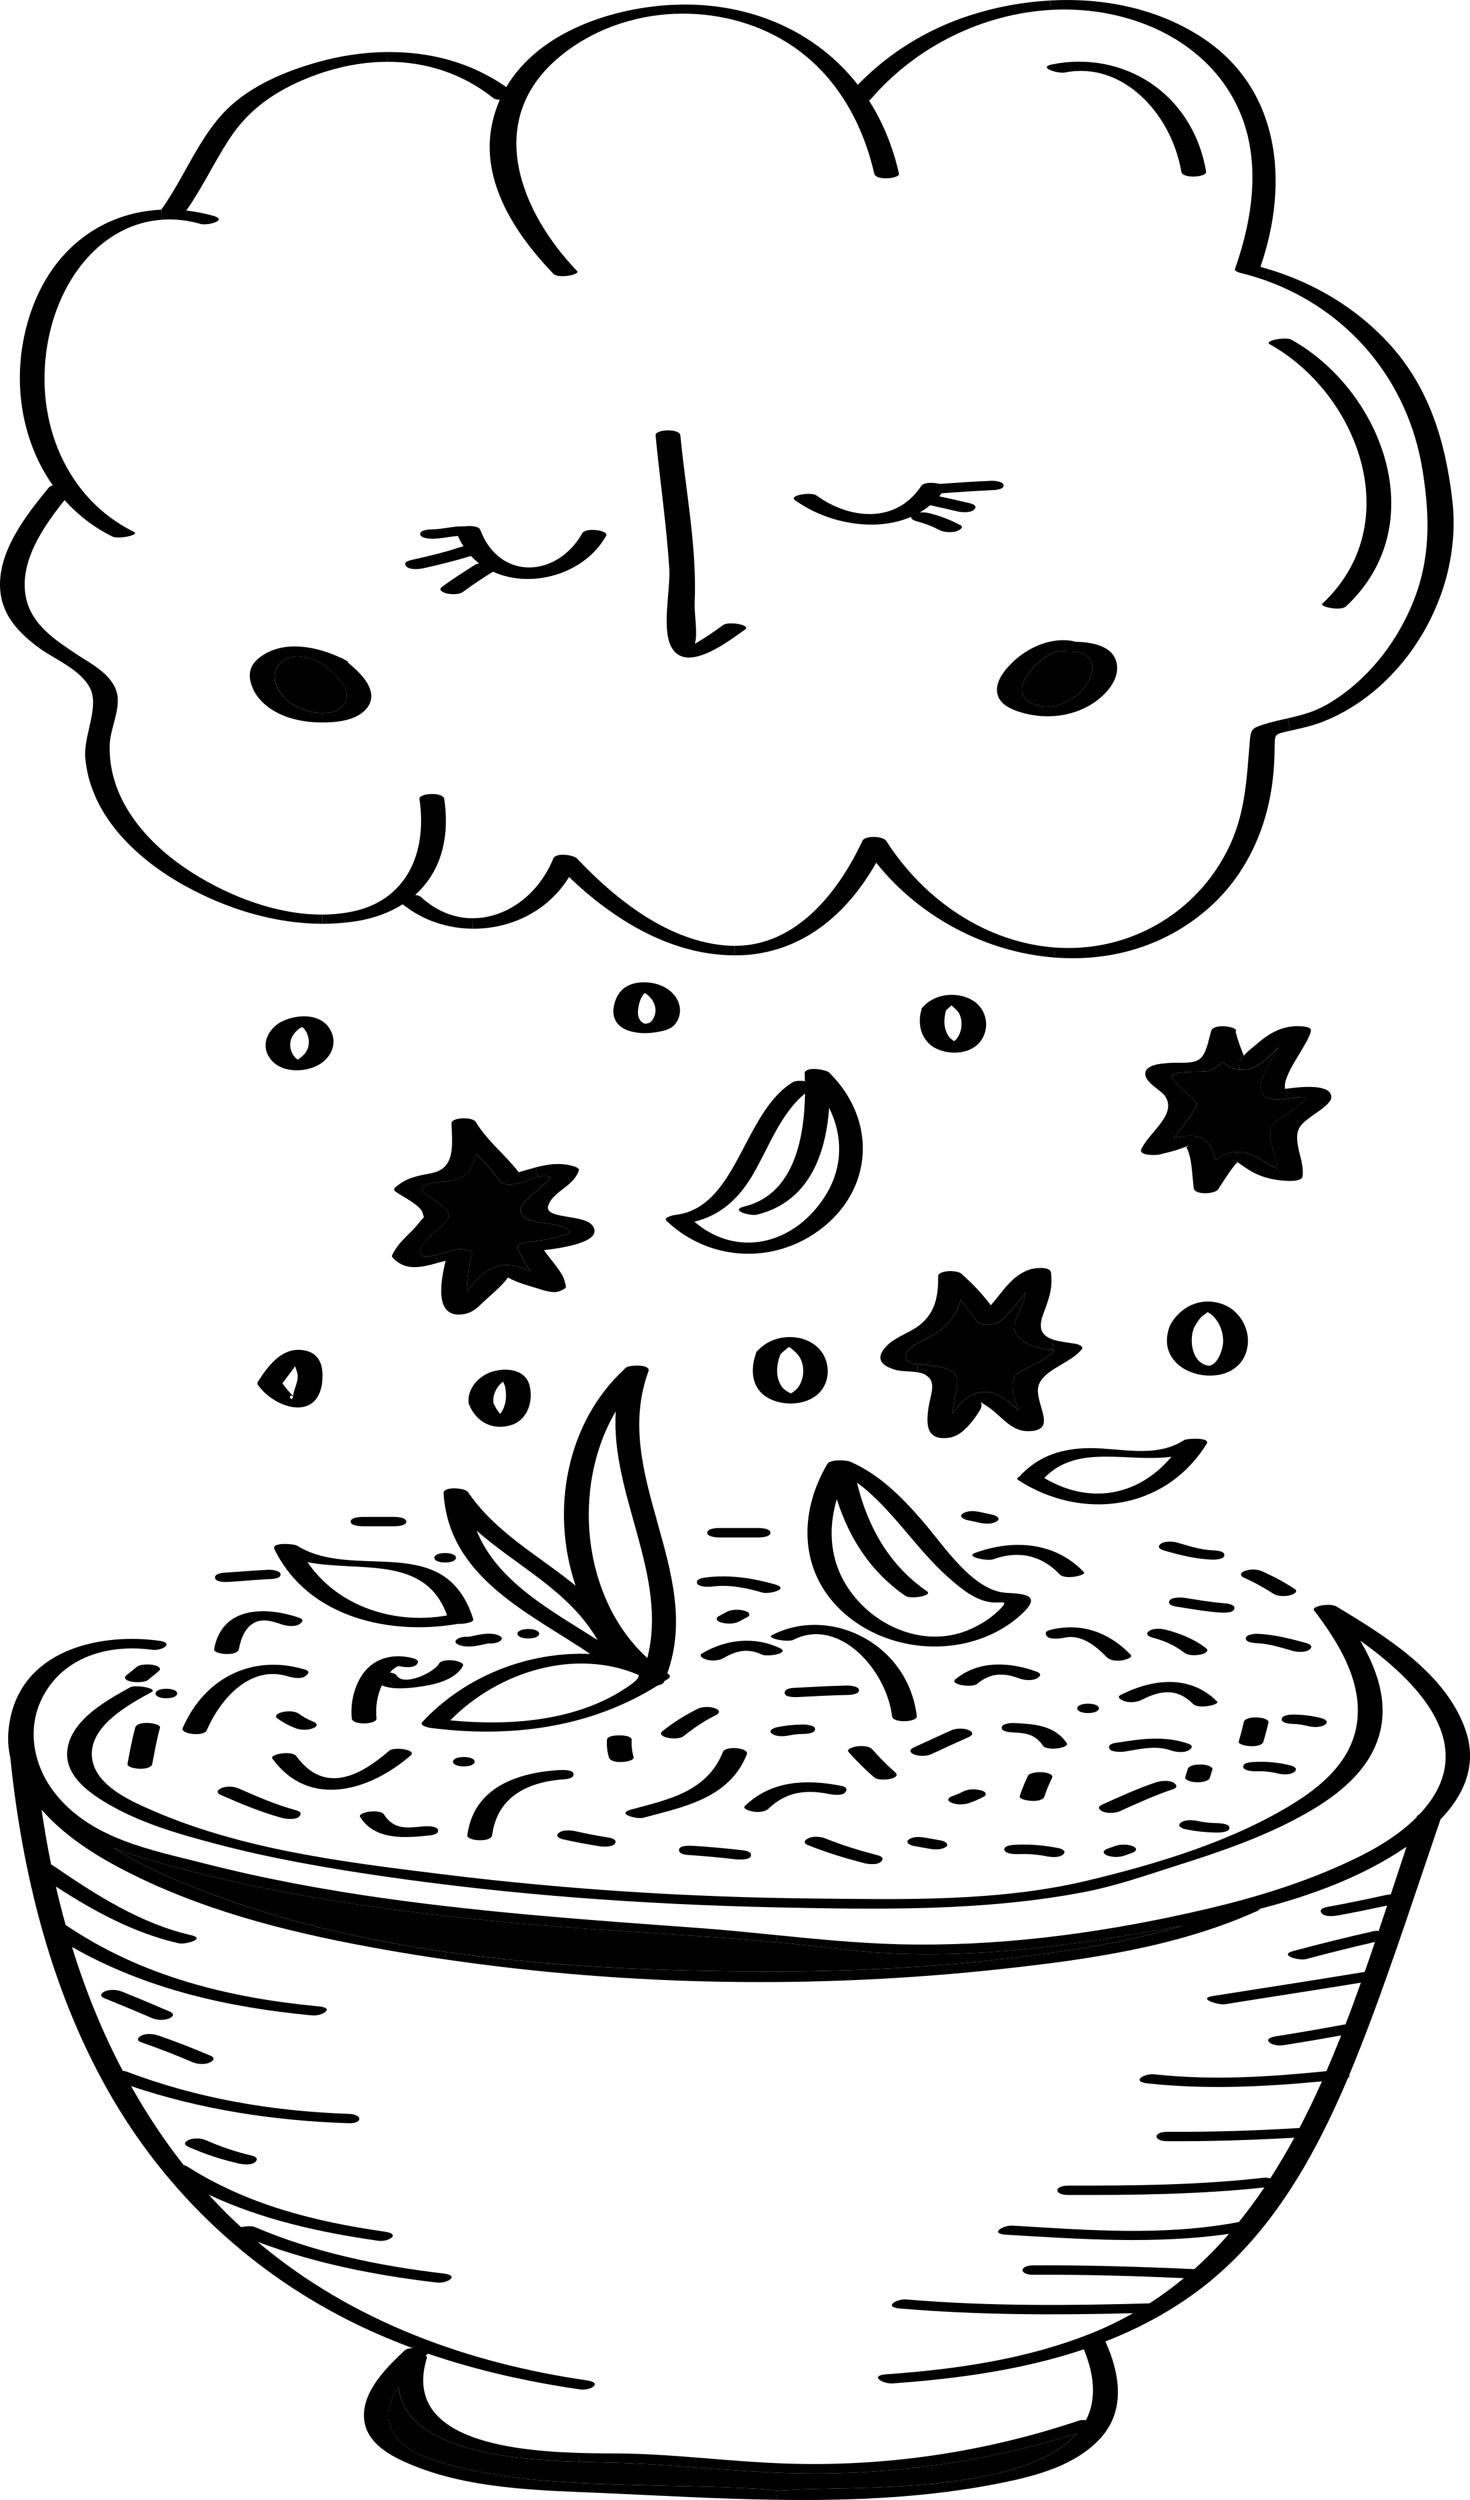 <svg width="60" height="102" viewBox="0 0 60 102" fill="none" xmlns="http://www.w3.org/2000/svg">
<path d="M59.847 70.675C60.296 72.072 59.709 73.295 58.798 74.226C57.831 77.045 56.913 79.884 55.862 82.668C55.609 83.333 55.347 83.999 55.071 84.657C55.093 84.698 55.084 84.74 55.022 84.776C53.678 87.95 51.975 90.965 49.362 93.1C48.066 94.156 46.63 94.94 45.119 95.531C45.712 96.845 45.952 98.343 44.917 99.479C43.894 100.601 42.274 101.018 40.894 101.298C37.898 101.906 34.809 102.036 31.722 101.992L31.729 101.633C31.771 101.616 32.127 101.599 32.198 101.594C34.571 101.428 41.741 101.821 43.952 99.289C40.21 100.449 36.34 101.001 32.442 100.907C29.953 100.849 27.482 100.543 24.992 100.475C24.655 100.466 24.181 100.461 23.632 100.444L23.641 100.08C24.448 100.104 25.15 100.097 25.608 100.106C27.757 100.155 29.88 100.437 32.026 100.511C36.107 100.656 40.152 100.063 44.052 98.756C44.108 98.736 44.21 98.734 44.326 98.743C44.708 98.001 44.732 97.055 44.239 95.852C41.716 96.701 39.023 97.058 36.436 97.243C36.025 97.272 35.476 96.922 36.167 96.872C39.023 96.669 41.907 96.262 44.606 95.174C45.183 94.94 45.73 94.672 46.25 94.378C43.074 94.46 39.901 94.455 36.731 94.187C36.038 94.129 36.591 93.782 37 93.818C40.301 94.096 43.61 94.072 46.917 93.977C47.41 93.662 47.877 93.317 48.322 92.948C46.275 92.858 44.228 92.798 42.181 92.81C41.581 92.815 41.592 92.429 42.181 92.427C44.37 92.415 46.559 92.482 48.748 92.581C49.251 92.132 49.722 91.65 50.164 91.141C47.144 91.575 44.11 91.356 41.07 91.177C40.374 91.136 40.932 90.782 41.339 90.806C44.41 90.989 47.492 91.24 50.542 90.663C50.548 90.661 50.557 90.661 50.564 90.661C50.931 90.207 51.277 89.737 51.606 89.248C48.946 89.535 46.275 89.561 43.603 89.556C43.003 89.556 43.012 89.173 43.603 89.173C46.261 89.178 48.915 89.153 51.562 88.854C51.657 88.842 51.757 88.854 51.849 88.876C52.193 88.341 52.52 87.788 52.829 87.219C51.104 87.316 49.377 87.371 47.65 87.361C47.053 87.359 47.059 86.975 47.65 86.978C49.448 86.987 51.242 86.932 53.038 86.823C53.362 86.204 53.669 85.567 53.958 84.918C51.586 85.145 49.217 85.26 46.841 85.002C46.15 84.928 46.699 84.588 47.11 84.631C49.457 84.889 51.795 84.74 54.14 84.503C54.347 84.023 54.547 83.536 54.742 83.046C53.947 83.189 53.153 83.324 52.355 83.449C51.94 83.514 51.406 83.186 52.086 83.08C52.998 82.935 53.907 82.779 54.816 82.61C54.84 82.605 54.878 82.6 54.918 82.595C55.136 82.031 55.344 81.464 55.547 80.892C53.7 81.196 51.851 81.474 50.002 81.773C49.73 81.816 48.855 81.541 49.493 81.44C51.54 81.112 53.591 80.806 55.638 80.463C55.656 80.461 55.678 80.458 55.7 80.458C55.844 80.051 55.984 79.641 56.122 79.231C55.178 79.45 54.238 79.682 53.302 79.933C53.024 80.007 52.162 79.769 52.791 79.6C53.886 79.308 54.984 79.035 56.089 78.787C56.136 78.777 56.202 78.775 56.273 78.782C56.389 78.435 56.505 78.092 56.618 77.747C55.962 77.887 55.309 78.022 54.651 78.143C54.484 78.174 54.095 78.225 53.958 78.073C53.82 77.923 53.991 77.839 54.14 77.81C54.942 77.663 55.742 77.501 56.538 77.323C56.593 77.311 56.678 77.299 56.767 77.291C56.982 76.638 57.196 75.989 57.409 75.347C55.645 76.556 53.549 77.33 51.42 77.882C51.408 77.914 51.373 77.945 51.3 77.976C48.055 79.431 44.432 79.947 40.965 80.326C33.431 81.153 25.688 81.044 18.161 79.942L18.198 79.636C22.272 80.222 26.415 80.398 30.411 80.434C34.253 80.468 38.107 80.302 41.923 79.809C44.026 79.539 46.175 79.202 48.235 78.575C47.619 78.688 47.013 78.794 46.428 78.893C42.468 79.566 38.345 80.019 34.344 79.527C33.465 79.419 32.584 79.327 31.702 79.245L31.727 78.956C33.367 79.12 35.009 79.281 36.649 79.325C40.632 79.433 44.681 78.91 48.577 78.041C50.557 77.603 52.533 77.05 54.416 76.24C55.587 75.733 56.862 75.106 57.814 74.151V74.146C57.834 74.091 57.88 74.05 57.94 74.021C58.078 73.874 58.209 73.717 58.331 73.553C60.227 70.991 57.756 68.536 55.52 66.939C56.198 68.087 56.669 69.407 56.307 70.745C55.893 72.267 54.571 73.263 53.344 73.965C51.637 74.942 49.768 75.564 47.924 76.15C46.735 76.529 45.541 76.944 44.321 77.183C40.178 77.988 35.84 77.909 31.651 77.82C26.284 77.701 20.903 77.32 15.583 76.544C13.296 76.211 11.011 75.813 8.771 75.219C7.228 74.812 5.626 74.351 4.235 73.497C3.539 73.073 2.612 72.371 2.752 71.37C2.924 70.135 4.424 69.337 5.315 68.842C5.375 68.808 5.484 68.796 5.604 68.801C5.944 68.806 6.386 68.927 6.188 69.035C5.339 69.505 3.613 70.4 3.755 71.71C3.879 72.849 5.335 73.48 6.162 73.842C9.867 75.47 14.071 75.977 18.012 76.464C23.021 77.086 28.068 77.405 33.109 77.458C36.818 77.496 40.745 77.6 44.39 76.727C47.23 76.047 50.382 75.106 52.909 73.509C54.02 72.805 55.16 71.802 55.38 70.342C55.645 68.594 54.598 66.975 53.633 65.697C53.511 65.538 54.282 65.386 54.549 65.545C54.549 65.547 54.556 65.547 54.558 65.55C56.46 66.7 59.078 68.273 59.847 70.675Z" fill="black"/>
<path d="M59.274 20.366C59.741 24.269 57.287 28.21 53.904 29.479C53.493 29.633 53.084 29.717 52.66 29.814L52.564 29.307C53.104 29.182 53.633 29.052 54.178 28.736C55.705 27.848 56.931 26.36 57.643 24.65C58.392 22.848 58.369 21.136 58.072 19.237C57.476 15.448 54.969 12.638 51.695 11.456L51.806 10.993C53.624 11.546 55.32 12.534 56.667 13.989C58.3 15.754 58.985 17.937 59.274 20.366Z" fill="black"/>
<path d="M52.704 13.856C56.398 15.915 58.529 21.383 54.942 24.738C54.718 24.951 53.851 24.746 53.968 24.635C57.451 21.379 55.442 16.063 51.831 14.049C51.559 13.897 52.486 13.733 52.704 13.856Z" fill="black"/>
<path d="M54.342 44.753C54.353 45.028 53.715 45.404 53.562 45.52C53.121 45.855 52.873 46.007 52.961 46.651C53.028 47.134 53.215 47.486 53.168 47.99C53.15 48.173 52.775 48.183 52.661 48.183C52.099 48.171 51.59 48.079 51.086 47.799C50.955 47.727 50.528 47.442 50.528 47.418C50.528 47.418 50.528 47.417 50.528 47.416L50.508 46.998C50.521 46.996 50.535 46.996 50.548 46.996C51.166 47.001 51.61 47.462 52.144 47.684C52.081 47.158 51.79 46.644 51.864 46.15C51.923 45.747 52.277 45.633 52.593 45.397C52.675 45.334 53.346 44.898 53.312 44.772C53.297 44.707 52.181 44.881 52.108 44.876C50.848 44.794 51.684 43.607 52.19 42.729C51.788 43.101 51.412 43.559 50.872 43.634C50.766 43.648 50.668 43.653 50.577 43.646L50.594 43.279C50.594 43.279 50.623 43.253 50.683 43.178L50.763 43.079C50.93 42.879 51.175 42.7 51.368 42.536C51.824 42.148 52.281 41.9 52.866 41.868C52.932 41.868 53.537 41.842 53.506 42.054C53.435 42.568 52.312 43.861 52.455 44.427C53.153 44.326 54.319 44.222 54.339 44.753H54.342Z" fill="black"/>
<path d="M53.911 70.093C54.022 70.122 54.271 70.219 54.091 70.356C53.919 70.491 53.595 70.477 53.399 70.426C53.204 70.376 52.977 70.342 52.817 70.339C52.737 70.337 52.304 70.325 52.313 70.146C52.322 69.963 52.706 69.951 52.817 69.953C53.186 69.961 53.55 70.002 53.911 70.093Z" fill="black"/>
<path d="M53.283 67.026C53.412 67.062 53.626 67.139 53.466 67.288C53.312 67.433 52.955 67.407 52.772 67.358C52.31 67.231 51.834 67.069 51.354 67.045C51.266 67.04 50.848 67.035 50.848 66.852C50.848 66.669 51.25 66.654 51.354 66.659C52.017 66.693 52.641 66.852 53.283 67.026Z" fill="black"/>
<path d="M53.316 44.773C53.349 44.899 52.678 45.335 52.596 45.398C52.28 45.635 51.927 45.748 51.867 46.151C51.793 46.645 52.085 47.159 52.147 47.685C51.613 47.463 51.169 47.002 50.551 46.997C50.538 46.997 50.524 46.997 50.511 47C50.151 47.005 49.86 47.135 49.609 47.34C49.533 46.944 49.389 46.592 49.066 46.44C48.731 46.281 48.311 46.329 47.898 46.435C48.224 45.992 48.618 45.606 48.835 45.075C48.86 45.041 48.86 45.007 48.835 44.971C48.753 44.87 47.786 44.05 47.813 43.92C47.864 43.669 49.049 43.753 49.235 43.71C49.54 43.637 49.751 43.495 49.911 43.307C50.073 43.502 50.287 43.63 50.58 43.647C50.671 43.654 50.769 43.649 50.876 43.635C51.416 43.56 51.791 43.102 52.194 42.73C51.687 43.608 50.851 44.795 52.111 44.877C52.185 44.882 53.3 44.708 53.316 44.773Z" fill="black"/>
<path d="M52.837 64.824C53.03 64.95 52.759 65.063 52.654 65.087C52.443 65.135 52.154 65.143 51.963 65.017C51.585 64.771 51.196 64.557 50.787 64.376C50.607 64.296 50.607 64.18 50.787 64.103C50.992 64.016 51.296 64.014 51.501 64.103C51.963 64.308 52.41 64.544 52.837 64.824Z" fill="black"/>
<path d="M52.654 72.026C52.776 72.055 53.005 72.144 52.836 72.289C52.671 72.429 52.336 72.405 52.145 72.356C51.844 72.284 51.556 72.255 51.249 72.27C51.16 72.274 50.742 72.255 50.742 72.079C50.742 71.891 51.142 71.891 51.249 71.886C51.72 71.864 52.193 71.91 52.654 72.026Z" fill="black"/>
<path d="M52.563 29.308L52.659 29.814C52.621 29.824 52.581 29.831 52.543 29.841C52.021 29.961 52.03 29.949 52.026 30.54C52.019 31.404 51.925 32.267 51.708 33.099C51.325 34.559 50.585 35.873 49.528 36.872C47.705 38.589 45.358 39.252 43.031 39.066L43.058 38.659C43.407 38.683 43.76 38.685 44.116 38.661C46.6 38.495 48.936 37.043 50.127 34.636C50.83 33.215 50.881 31.821 51.01 30.265C51.052 29.761 51.092 29.715 51.563 29.563C51.906 29.452 52.237 29.38 52.563 29.308Z" fill="black"/>
<path d="M51.447 10.889C51.567 10.921 51.687 10.957 51.807 10.993L51.696 11.456C51.356 11.335 51.009 11.229 50.656 11.143C50.62 11.133 50.373 11.073 50.407 10.976C51.127 8.936 51.48 6.598 50.596 4.546C49.858 2.833 48.413 1.649 46.804 1.015C45.553 0.523 44.22 0.33 42.893 0.404L42.875 0.019C45.037 -0.1 47.247 0.342 49.069 1.536C52.214 3.598 52.656 7.377 51.447 10.889Z" fill="black"/>
<path d="M50.764 70.268C50.833 69.952 51.822 70.06 51.775 70.268C51.717 70.533 51.648 70.796 51.568 71.056C51.468 71.375 50.501 71.233 50.557 71.056C50.637 70.796 50.706 70.533 50.764 70.268Z" fill="black"/>
<path d="M49.975 53.239C50.573 53.485 51.011 54.175 50.926 54.882C50.675 56.968 46.873 56.254 47.764 54.054C48.231 53.229 49.124 52.889 49.975 53.239ZM49.924 54.744C49.933 54.31 49.74 53.859 49.411 53.606C49.411 53.606 49.344 53.565 49.286 53.533C49.213 53.613 49.082 53.673 49.008 53.758C48.904 53.878 48.82 54.016 48.74 54.158C48.526 54.681 48.646 55.564 49.269 55.711C49.649 55.801 49.915 55.101 49.924 54.744Z" fill="black"/>
<path d="M50.767 43.08L50.687 43.178C50.64 43.217 50.598 43.273 50.598 43.28L50.58 43.646C50.287 43.629 50.073 43.502 49.911 43.306C49.751 43.494 49.54 43.637 49.235 43.709C49.049 43.752 47.864 43.668 47.813 43.919C47.786 44.049 48.753 44.869 48.835 44.971C48.86 45.007 48.86 45.04 48.835 45.074C48.617 45.605 48.224 45.991 47.898 46.435C48.311 46.328 48.731 46.28 49.066 46.439C49.389 46.591 49.533 46.944 49.609 47.339C49.86 47.134 50.151 47.004 50.511 46.999L50.531 47.416C50.531 47.416 50.531 47.416 50.531 47.419C50.402 47.443 49.869 48.297 49.718 48.528C49.593 48.721 48.764 48.769 48.724 48.477C48.653 47.973 48.666 47.24 48.415 46.789C48.44 46.833 48.691 46.666 48.266 46.837C47.971 46.956 47.633 47.023 47.328 47.105C47.222 47.136 46.459 47.165 46.584 46.89C46.911 46.179 48.06 45.477 47.553 44.72C47.389 44.474 46.664 44.136 46.751 43.75C46.828 43.4 47.535 43.386 47.758 43.367C48.117 43.34 48.735 43.432 49.002 43.178C49.258 42.94 49.333 42.399 49.438 42.059C49.535 41.741 50.502 41.883 50.449 42.059C50.444 42.076 50.438 42.093 50.433 42.112C50.438 42.122 50.447 42.134 50.449 42.146C50.529 42.477 50.649 42.773 50.769 43.08H50.767Z" fill="black"/>
<path d="M50.024 65.417C50.117 65.425 50.451 65.475 50.377 65.654C50.302 65.832 49.893 65.798 49.755 65.789C49.193 65.748 48.637 65.647 48.079 65.56C47.986 65.545 47.65 65.509 47.726 65.323C47.797 65.154 48.215 65.169 48.348 65.191C48.906 65.277 49.462 65.379 50.024 65.417Z" fill="black"/>
<path d="M50.184 74.577C50.184 74.758 49.782 74.77 49.677 74.77C49.24 74.765 48.806 74.719 48.375 74.63C48.26 74.604 48.019 74.502 48.195 74.367C48.371 74.228 48.684 74.256 48.886 74.297C49.148 74.353 49.411 74.382 49.677 74.384C49.764 74.387 50.184 74.396 50.184 74.577Z" fill="black"/>
<path d="M49.47 63.251C49.557 63.256 49.975 63.26 49.975 63.444C49.975 63.627 49.575 63.639 49.47 63.634C48.806 63.605 48.179 63.456 47.539 63.268C47.412 63.231 47.197 63.157 47.359 63.005C47.508 62.865 47.872 62.884 48.05 62.937C48.515 63.072 48.988 63.229 49.47 63.251Z" fill="black"/>
<path d="M49.679 69.425C49.803 69.551 48.917 69.744 48.703 69.527C48.05 68.866 47.377 68.96 46.612 69.348C46.41 69.452 46.139 69.478 45.921 69.416C45.843 69.394 45.528 69.261 45.741 69.153C47.023 68.504 48.566 68.301 49.679 69.425Z" fill="black"/>
<path d="M49.342 72.048C49.364 72.058 49.508 72.12 49.488 72.185C49.455 72.296 49.419 72.41 49.384 72.523C49.359 72.603 49.304 72.629 49.237 72.658C49.126 72.706 48.997 72.714 48.879 72.716C48.766 72.716 48.63 72.702 48.522 72.658C48.499 72.648 48.355 72.586 48.373 72.523C48.408 72.41 48.444 72.296 48.477 72.185C48.502 72.106 48.559 72.077 48.626 72.048C48.737 72 48.866 71.995 48.984 71.992C49.097 71.99 49.233 72.004 49.342 72.048Z" fill="black"/>
<path d="M48.327 58.76C48.447 58.682 49.421 58.634 49.252 58.907C47.525 61.678 44.114 62.037 41.573 60.395C41.491 60.342 41.518 60.291 41.6 60.25C41.602 60.248 41.6 60.248 41.602 60.248C42.331 59.449 43.207 59.145 44.222 59.09C45.58 59.018 47.092 59.553 48.327 58.76ZM47.816 59.435C46.016 59.676 43.971 58.895 42.622 60.303C44.471 61.401 46.458 61.051 47.816 59.435Z" fill="black"/>
<path d="M49.214 67.235C49.394 67.373 49.147 67.472 49.032 67.498C48.832 67.546 48.516 67.563 48.34 67.431C47.943 67.129 47.536 66.946 47.067 66.823C46.947 66.791 46.714 66.702 46.885 66.56C47.049 66.42 47.387 66.442 47.576 66.49C48.167 66.647 48.712 66.856 49.214 67.235Z" fill="black"/>
<path d="M49.229 7.004C49.266 7.231 48.269 7.31 48.217 7.004C47.813 4.633 45.817 2.486 43.464 2.959C43.19 3.014 42.319 2.754 42.953 2.626C45.819 2.052 48.678 3.769 49.229 7.004Z" fill="black"/>
<path d="M48.507 71.145C48.714 71.218 48.661 71.336 48.507 71.418C48.309 71.524 47.998 71.488 47.794 71.418C47.169 71.198 46.525 71.365 45.894 71.466C45.791 71.483 45.325 71.498 45.274 71.334C45.214 71.143 45.509 71.114 45.625 71.097C46.605 70.94 47.547 70.81 48.507 71.145Z" fill="black"/>
<path d="M47.884 72.725C48.033 72.805 48.084 72.93 47.884 72.998C47.137 73.244 46.421 73.576 45.701 73.9C45.515 73.982 45.168 73.996 44.986 73.9C44.823 73.811 44.801 73.709 44.986 73.627C45.706 73.306 46.421 72.971 47.168 72.725C47.37 72.658 47.686 72.619 47.884 72.725Z" fill="black"/>
<path d="M46.428 78.892C47.012 78.793 47.619 78.687 48.234 78.574C46.174 79.201 44.025 79.539 41.923 79.809C38.107 80.301 34.253 80.467 30.41 80.434C26.415 80.397 22.272 80.221 18.198 79.635C14.604 79.119 11.066 78.28 7.733 76.929C6.75 76.531 5.648 76.039 4.637 75.397C5.203 75.612 5.752 75.786 6.23 75.923C10.8 77.243 15.502 77.923 20.205 78.383C24.025 78.757 27.875 78.897 31.702 79.245C32.584 79.327 33.464 79.418 34.344 79.527C38.345 80.019 42.467 79.565 46.428 78.892Z" fill="black"/>
<path d="M46.222 75.32C46.267 75.337 46.369 75.383 46.369 75.455C46.369 75.528 46.267 75.574 46.222 75.591C46.118 75.629 46.014 75.665 45.909 75.704C45.689 75.784 45.416 75.784 45.194 75.704C45.149 75.687 45.047 75.639 45.047 75.569C45.047 75.499 45.149 75.448 45.194 75.431C45.298 75.395 45.403 75.356 45.507 75.32C45.727 75.241 46 75.238 46.222 75.32Z" fill="black"/>
<path d="M46.144 67.508C46.28 67.648 45.844 67.737 45.793 67.745C45.598 67.766 45.322 67.766 45.171 67.61C44.697 67.122 44.102 66.659 43.417 66.823C43.282 66.855 42.831 66.905 42.726 66.753C42.615 66.589 42.737 66.531 42.908 66.49C44.131 66.201 45.246 66.582 46.144 67.508Z" fill="black"/>
<path d="M45.593 27.165C45.657 27.879 44.966 28.502 44.45 28.794C43.581 29.283 42.523 29.343 41.592 29.04C41.246 28.926 40.808 28.736 40.71 28.311C40.621 27.928 40.868 27.534 41.094 27.269C41.686 26.572 42.601 26.085 43.484 26.121C43.541 26.123 43.746 26.128 43.877 26.184C44.604 26.198 45.517 26.36 45.593 27.165ZM44.548 27.496C44.746 26.763 44.099 26.536 43.553 26.57C43.49 26.57 43.31 26.584 43.159 26.56C42.623 26.738 41.983 27.32 41.777 27.819C41.414 28.69 42.548 28.941 43.121 28.786C43.697 28.63 44.373 28.147 44.548 27.496Z" fill="black"/>
<path d="M43.553 26.57C44.099 26.536 44.746 26.763 44.548 27.496C44.373 28.148 43.697 28.63 43.122 28.787C42.548 28.941 41.415 28.69 41.777 27.82C41.984 27.32 42.624 26.739 43.159 26.561C43.31 26.585 43.49 26.573 43.553 26.57Z" fill="black"/>
<path d="M44.41 69.51C45.008 69.51 44.999 69.893 44.41 69.893C43.822 69.893 43.822 69.51 44.41 69.51Z" fill="black"/>
<path d="M44.24 64.143C44.366 64.274 43.475 64.464 43.266 64.245C42.482 63.425 41.553 63.256 40.53 63.622C40.308 63.702 39.346 63.519 39.815 63.352C41.335 62.805 43.042 62.889 44.24 64.143Z" fill="black"/>
<path d="M43.923 54.831C43.978 54.841 44.252 54.925 44.156 55.048C43.656 55.683 42.334 55.929 42.362 56.763C42.389 57.487 43.1 58.375 41.98 58.392C41.211 58.404 40.849 57.706 40.238 57.342C39.804 57.082 40.191 57.2 40.011 57.511C39.867 57.76 39.651 58.049 39.453 58.249C39.22 58.486 38.973 58.645 38.649 58.671C37.82 58.739 37.793 58.141 37.9 57.419C37.982 56.877 38.242 56.397 37.793 56.105C37.697 56.042 37.573 56.008 37.438 55.987L37.466 55.659C37.597 55.671 37.729 55.678 37.826 55.693C38.2 55.753 38.884 55.77 39.062 56.206C39.122 56.351 38.955 57.116 38.862 57.685C39.2 57.251 39.518 56.819 40.14 56.79C40.736 56.763 41.136 57.169 41.571 57.545C41.551 57.47 41.529 57.398 41.502 57.325C41.413 56.98 41.22 56.561 41.398 56.211C41.511 55.989 41.733 55.917 41.929 55.816C42.38 55.581 42.703 55.471 43.04 55.109C43.007 55.104 42.974 55.099 42.94 55.092L43 54.66C43.269 54.745 43.605 54.778 43.923 54.831Z" fill="black"/>
<path d="M43.542 71.12C43.674 71.31 42.736 71.465 42.567 71.221C42.256 70.765 41.882 70.707 41.393 70.686C41.304 70.681 40.887 70.676 40.887 70.493C40.887 70.309 41.289 70.295 41.393 70.3C42.173 70.338 43.036 70.377 43.542 71.12Z" fill="black"/>
<path d="M43.208 75.403C43.332 75.427 43.555 75.526 43.39 75.665C43.219 75.808 42.895 75.772 42.697 75.733C42.299 75.656 41.901 75.632 41.497 75.649C41.41 75.651 40.992 75.634 40.992 75.456C40.992 75.277 41.392 75.268 41.497 75.263C42.072 75.241 42.641 75.292 43.208 75.403Z" fill="black"/>
<path d="M43.059 38.659L43.032 39.067C40.274 38.852 37.547 37.446 35.764 35.198C34.478 37.465 32.544 38.975 29.995 38.98L29.988 38.591C32.428 38.591 34.153 36.536 35.2 34.308C35.307 34.076 36.049 34.11 36.173 34.308C37.751 36.775 40.298 38.456 43.059 38.659Z" fill="black"/>
<path d="M42.94 55.092C42.974 55.099 43.007 55.103 43.04 55.108C42.703 55.47 42.38 55.581 41.929 55.815C41.733 55.916 41.511 55.989 41.398 56.211C41.22 56.56 41.413 56.98 41.502 57.325C41.529 57.397 41.551 57.47 41.571 57.544C41.136 57.168 40.736 56.763 40.14 56.789C39.518 56.818 39.2 57.25 38.862 57.684C38.955 57.115 39.122 56.35 39.062 56.206C38.884 55.769 38.2 55.752 37.826 55.692C37.729 55.678 37.597 55.67 37.466 55.658C37.191 55.629 36.915 55.562 36.957 55.28C37.008 54.94 37.982 54.554 38.233 54.38C38.773 54.006 39.071 53.577 39.209 53.027C39.431 53.297 39.64 53.584 39.847 53.888C40.002 54.119 40.571 54.064 40.771 53.934C41.216 53.642 41.513 53.157 41.86 52.742C41.822 52.942 41.762 53.138 41.682 53.35C41.593 53.591 41.367 53.914 41.404 54.192C41.491 54.809 42.322 54.997 42.94 55.092Z" fill="black"/>
<path d="M43 54.659L42.94 55.091C42.322 54.997 41.491 54.809 41.404 54.191C41.366 53.914 41.593 53.591 41.682 53.349C41.762 53.137 41.822 52.942 41.859 52.742C41.513 53.156 41.215 53.641 40.77 53.933C40.571 54.063 40.002 54.119 39.846 53.887C39.639 53.583 39.43 53.296 39.208 53.026C39.07 53.576 38.773 54.005 38.233 54.379C37.981 54.553 37.008 54.939 36.957 55.279C36.914 55.561 37.19 55.629 37.466 55.658L37.437 55.986C37.137 55.94 36.781 55.959 36.541 55.887C35.981 55.723 35.699 55.436 36.177 54.927C36.539 54.541 37.139 54.382 37.548 54.054C38.172 53.547 38.301 52.891 38.292 52.069C38.292 51.81 39.181 51.794 39.293 52.023C39.728 52.394 40.097 52.804 40.442 53.255C40.928 52.708 41.286 52.044 42.035 51.794C42.195 51.741 42.862 51.639 42.897 51.929C42.984 52.599 42.784 53.057 42.566 53.66C42.344 54.283 42.593 54.531 43 54.659Z" fill="black"/>
<path d="M42.586 72.311C42.677 72.318 43.026 72.371 42.937 72.547C42.82 72.786 42.715 73.034 42.631 73.29C42.526 73.611 41.564 73.459 41.62 73.29C41.715 72.998 41.828 72.716 41.964 72.443C41.999 72.371 42.126 72.344 42.195 72.33C42.324 72.301 42.455 72.299 42.586 72.311Z" fill="black"/>
<path d="M42.874 0.019L42.892 0.404C40.134 0.561 37.409 1.871 35.538 4.051C35.52 4.073 35.495 4.088 35.469 4.102C36.018 4.963 36.438 5.957 36.693 7.081C36.742 7.288 35.753 7.392 35.682 7.081C35.171 4.83 33.977 2.882 32.102 1.721C30.753 0.887 29.137 0.499 27.537 0.564L27.523 0.195C27.715 0.185 27.899 0.183 28.081 0.185C30.848 0.221 33.366 1.352 35.013 3.46C36.302 2.131 37.873 1.181 39.582 0.629C40.627 0.291 41.745 0.079 42.874 0.019Z" fill="black"/>
<path d="M42.317 68.207C42.522 68.284 42.473 68.398 42.317 68.48C42.119 68.586 41.804 68.555 41.604 68.48C40.955 68.239 40.435 68.243 39.874 68.707C39.672 68.871 38.732 68.733 39.001 68.511C39.955 67.727 41.237 67.807 42.317 68.207Z" fill="black"/>
<path d="M41.017 64.983C41.55 65.031 42.577 64.985 41.803 65.755C41.11 66.447 40.21 66.876 39.29 67.064C37.576 67.412 35.654 66.958 34.327 65.702C32.62 64.081 32.596 61.717 33.769 59.73C33.798 59.679 33.86 59.645 33.936 59.623C34.154 59.546 34.6 59.594 34.681 59.628C35.876 60.144 36.774 61.042 37.645 62.045C38.523 63.053 39.67 64.86 41.017 64.983ZM40.755 65.716C41.248 65.236 40.879 65.422 40.474 65.376C39.79 65.296 39.199 64.797 38.681 64.336C37.37 63.169 36.383 61.519 34.978 60.489C35.416 62.313 36.312 63.876 37.83 64.92C38.105 65.108 37.165 65.258 36.956 65.113C35.565 64.158 34.663 62.781 34.156 61.167C33.776 62.431 33.876 63.77 34.707 64.925C35.801 66.442 37.781 67.202 39.474 66.526C39.932 66.343 40.388 66.071 40.755 65.716Z" fill="black"/>
<path d="M40.961 19.809C40.961 19.994 40.56 19.994 40.456 19.999C39.78 20.031 39.107 20.076 38.434 20.127C38.402 20.168 38.367 20.209 38.334 20.25C38.749 20.34 39.165 20.431 39.578 20.53C39.709 20.561 39.918 20.646 39.758 20.793C39.603 20.938 39.251 20.906 39.067 20.863C38.7 20.774 38.334 20.694 37.965 20.612C37.829 20.725 37.687 20.824 37.538 20.911C37.68 20.897 37.829 20.913 37.94 20.94C38.376 21.051 38.789 21.21 39.191 21.42C39.4 21.529 39.096 21.661 39.011 21.683C38.785 21.734 38.527 21.721 38.318 21.613C38.036 21.466 37.736 21.35 37.429 21.273C37.34 21.249 37.167 21.184 37.191 21.085C35.696 21.738 33.713 21.328 32.449 20.405C32.173 20.207 33.115 20.062 33.322 20.212C34.662 21.189 36.567 21.391 37.6 19.828C37.7 19.674 38.093 19.676 38.351 19.744C39.051 19.693 39.754 19.647 40.456 19.616C40.543 19.611 40.961 19.63 40.961 19.809Z" fill="black"/>
<path d="M40.511 61.801C40.613 61.823 40.878 61.934 40.691 62.064C40.505 62.194 40.209 62.178 40 62.132C39.824 62.096 39.651 62.057 39.475 62.018C39.373 61.997 39.109 61.886 39.295 61.755C39.482 61.625 39.78 61.642 39.987 61.688C40.162 61.724 40.336 61.763 40.511 61.801Z" fill="black"/>
<path d="M40.221 73.147C40.256 73.205 40.223 73.268 40.169 73.297C39.976 73.401 39.776 73.492 39.569 73.56C39.345 73.637 39.078 73.642 38.856 73.56C38.809 73.543 38.707 73.497 38.707 73.425C38.707 73.352 38.809 73.304 38.856 73.29C39.018 73.234 39.169 73.169 39.296 73.102C39.505 72.991 39.763 72.986 39.987 73.034C40.049 73.046 40.178 73.082 40.221 73.147Z" fill="black"/>
<path d="M39.014 42.548C39.014 42.548 39.008 42.539 39.001 42.536C39.008 42.541 39.012 42.544 39.014 42.548ZM39.69 40.809C40.259 41.142 40.441 41.926 40.021 42.483C39.606 43.033 38.725 43.055 38.174 42.763C37.619 42.467 37.43 41.82 37.608 41.2C37.605 41.181 37.61 41.159 37.63 41.135C38.114 40.532 39.054 40.438 39.69 40.809ZM39.005 42.433C39.272 42.139 39.332 41.651 39.121 41.301C39.108 41.277 38.943 41.106 38.837 41.019C38.766 41.094 38.681 41.147 38.612 41.229C38.51 41.601 38.512 42.001 38.745 42.317C38.768 42.346 38.868 42.423 38.941 42.483C38.968 42.462 38.994 42.442 39.005 42.433ZM38.75 40.976C38.75 40.976 38.772 40.978 38.783 40.981C38.766 40.971 38.752 40.966 38.75 40.976Z" fill="black"/>
<path d="M39.551 70.593C39.725 70.673 39.727 70.786 39.551 70.866C39.036 71.097 38.52 71.334 38.007 71.573C37.813 71.662 37.482 71.659 37.291 71.573C37.115 71.491 37.118 71.38 37.291 71.3C37.804 71.061 38.32 70.825 38.838 70.593C39.031 70.507 39.358 70.504 39.551 70.593Z" fill="black"/>
<path d="M38.42 75.094C38.527 75.113 38.785 75.227 38.6 75.357C38.411 75.49 38.12 75.463 37.909 75.424C37.7 75.388 37.491 75.35 37.28 75.311C37.173 75.292 36.915 75.178 37.1 75.048C37.289 74.915 37.58 74.942 37.791 74.981C38 75.017 38.209 75.055 38.42 75.094Z" fill="black"/>
<path d="M43.95 99.289C41.738 101.821 34.569 101.428 32.195 101.594C32.124 101.599 31.768 101.616 31.726 101.633C31.635 101.619 31.544 101.602 31.453 101.59C31.028 101.541 30.602 101.524 30.175 101.505C28.952 101.45 27.728 101.438 26.503 101.401C23.803 101.322 20.985 101.293 18.351 100.564C17.529 100.338 16.233 99.969 15.924 98.97C15.751 98.413 15.944 97.863 16.265 97.366C16.496 99.99 20.976 100.364 23.63 100.444C24.179 100.461 24.652 100.466 24.99 100.475C27.479 100.543 29.95 100.849 32.439 100.907C36.338 101.001 40.207 100.449 43.95 99.289Z" fill="black"/>
<path d="M37.42 70.022C37.449 70.265 36.442 70.321 36.409 70.022C36.186 68.135 34.246 65.955 32.386 66.903C32.157 67.021 31.248 66.845 31.513 66.71C33.904 65.49 37.073 67.069 37.42 70.022Z" fill="black"/>
<path d="M36.538 72.31C36.704 72.455 36.486 72.544 36.358 72.573C36.166 72.616 35.829 72.648 35.666 72.503C35.304 72.187 34.96 71.849 34.637 71.485C34.508 71.34 34.935 71.256 34.991 71.249C35.18 71.23 35.471 71.225 35.613 71.384C35.904 71.712 36.211 72.023 36.538 72.31Z" fill="black"/>
<path d="M35.789 75.685C35.936 75.723 36.111 75.791 35.969 75.948C35.833 76.1 35.447 76.061 35.278 76.018C34.498 75.815 33.729 75.584 32.977 75.28C32.78 75.2 32.82 75.094 32.977 75.01C33.171 74.903 33.495 74.93 33.693 75.01C34.378 75.287 35.078 75.501 35.789 75.685Z" fill="black"/>
<path d="M35.06 68.963C35.06 69.148 34.658 69.153 34.553 69.156C33.92 69.17 33.287 69.204 32.653 69.235C32.555 69.243 32.078 69.274 32.033 69.103C31.984 68.917 32.26 68.873 32.384 68.866C33.109 68.828 33.831 68.789 34.553 68.77C34.642 68.767 35.06 68.784 35.06 68.963Z" fill="black"/>
<path d="M34.323 72.86C34.499 72.894 34.621 72.964 34.505 73.123C34.39 73.285 33.972 73.222 33.814 73.191C32.903 73.014 32.099 73.094 31.383 73.781C31.227 73.933 30.958 73.943 30.761 73.917C30.716 73.912 30.263 73.82 30.407 73.68C31.505 72.624 32.945 72.592 34.323 72.86Z" fill="black"/>
<path d="M33.838 43.757C35.813 45.692 35.658 48.567 33.431 50.2C31.52 51.599 28.926 51.452 27.199 49.804C27.057 49.667 27.515 49.572 27.553 49.57C30.108 49.288 30.32 45.376 32.373 44.146C32.462 44.093 32.662 44.088 32.853 44.109C32.851 44.008 32.849 43.907 32.844 43.808C32.831 43.487 33.713 43.634 33.838 43.757ZM33.589 48.938C34.433 47.708 34.416 46.362 33.842 45.197C33.698 47.209 32.955 49.054 30.895 49.558C30.617 49.626 29.753 49.38 30.384 49.225C32.351 48.745 32.831 46.555 32.858 44.616C31.84 45.453 31.384 46.818 30.702 47.969C30.106 48.972 29.353 49.599 28.341 49.845C30.037 51.302 32.295 50.824 33.589 48.938Z" fill="black"/>
<path d="M33.291 54.901C33.911 55.393 33.969 56.389 33.349 56.91C32.815 57.356 31.913 57.363 31.331 57.026C30.684 56.649 30.615 55.911 30.851 55.231C30.848 55.212 30.855 55.19 30.873 55.166C30.884 55.137 30.908 55.113 30.942 55.091C31.528 54.457 32.62 54.365 33.291 54.901ZM32.375 56.794C32.764 56.531 32.882 55.947 32.706 55.511C32.604 55.255 32.444 55.144 32.253 54.983C32.235 54.971 32.217 54.963 32.204 54.961C32.182 54.971 32.162 54.98 32.151 54.99C32.048 55.089 31.939 55.154 31.848 55.27C31.686 55.699 31.64 56.222 31.931 56.599C32.028 56.726 32.142 56.777 32.266 56.849C32.302 56.833 32.34 56.818 32.375 56.794Z" fill="black"/>
<path d="M32.765 70.359C32.845 70.359 33.278 70.374 33.269 70.552C33.26 70.738 32.876 70.743 32.765 70.745C32.589 70.745 32.398 70.767 32.205 70.806C32.002 70.849 31.698 70.866 31.514 70.738C31.329 70.61 31.589 70.497 31.696 70.475C32.049 70.4 32.405 70.364 32.765 70.359Z" fill="black"/>
<path d="M31.82 67.239C32.283 67.456 31.32 67.61 31.105 67.509C30.543 67.246 30.071 67.333 29.538 67.646C29.342 67.762 29.058 67.769 28.847 67.716C28.756 67.692 28.467 67.571 28.667 67.453C29.631 66.882 30.798 66.758 31.82 67.239Z" fill="black"/>
<path d="M31.729 101.633L31.722 101.993C29.38 101.959 27.039 101.826 24.744 101.722C22.037 101.602 18.974 101.585 16.443 100.41C15.769 100.097 14.958 99.6 14.865 98.724C14.742 97.579 15.818 96.558 16.518 95.897C16.585 95.835 16.707 95.808 16.845 95.806C16.085 95.524 15.336 95.208 14.598 94.853C10.371 92.812 6.775 89.523 4.364 85.22C2.068 81.129 0.905 76.433 0.419 71.701C0.303 71.196 0.297 70.639 0.439 70.019C1.083 67.212 4.232 66.638 6.471 66.939C7.159 67.033 6.615 67.366 6.202 67.311L6.088 67.296C4.455 67.106 2.635 67.559 1.754 69.214C1.214 70.232 1.279 71.385 1.75 72.371C1.763 72.397 1.777 72.424 1.79 72.453C1.899 72.668 2.028 72.875 2.175 73.073C3.641 75.034 6.199 75.48 8.337 76.028C10.775 76.652 13.249 77.108 15.731 77.456C19.985 78.054 24.27 78.353 28.546 78.664C29.604 78.741 30.664 78.85 31.726 78.956L31.702 79.245C27.875 78.898 24.026 78.758 20.205 78.384C15.502 77.923 10.8 77.243 6.23 75.924C5.753 75.786 5.204 75.613 4.637 75.398C5.648 76.04 6.751 76.532 7.733 76.93C11.066 78.28 14.605 79.12 18.198 79.636L18.161 79.942C17.352 79.826 16.545 79.696 15.74 79.554C12.262 78.941 8.722 78.107 5.497 76.522C4.168 75.871 2.735 75.024 1.697 73.835C1.808 74.585 1.934 75.331 2.086 76.071C2.103 76.078 2.121 76.085 2.135 76.095C3.915 77.313 5.715 78.473 7.8 78.956C8.431 79.1 7.564 79.351 7.288 79.286C5.47 78.867 3.852 77.989 2.281 76.971C2.401 77.496 2.535 78.02 2.679 78.538C5.808 80.659 9.369 81.515 13.007 81.86C13.7 81.925 13.147 82.267 12.738 82.229C9.333 81.908 5.964 81.163 2.939 79.436C3.479 81.192 4.168 82.89 5.01 84.491C5.061 84.494 5.106 84.501 5.135 84.51C8.066 85.627 11.124 86.139 14.222 86.245C14.816 86.264 14.814 86.65 14.222 86.628C11.209 86.527 8.226 86.083 5.35 85.114C5.986 86.247 6.702 87.328 7.497 88.336C7.546 88.346 7.586 88.358 7.613 88.374C10.1 89.964 12.871 90.647 15.705 91.052C16.392 91.151 15.849 91.481 15.436 91.423C13.056 91.083 10.709 90.567 8.52 89.544C8.906 89.966 9.306 90.374 9.724 90.762C9.762 90.799 9.802 90.83 9.84 90.866C10.04 90.825 10.284 90.815 10.382 90.856C12.864 91.915 15.458 92.446 18.103 92.76C18.794 92.841 18.245 93.177 17.834 93.129C15.34 92.834 12.882 92.359 10.515 91.467C14.373 94.728 19.13 96.421 23.95 97.118C24.637 97.219 24.095 97.55 23.681 97.489C21.576 97.183 19.487 96.722 17.465 96.028C17.434 96.054 17.405 96.083 17.374 96.115C17.414 96.139 17.434 96.168 17.425 96.197C16.412 99.484 20.712 99.991 23.641 100.08L23.632 100.444C20.979 100.364 16.498 99.991 16.267 97.366C15.947 97.863 15.754 98.413 15.927 98.97C16.236 99.969 17.532 100.338 18.354 100.565C20.988 101.293 23.806 101.322 26.506 101.402C27.73 101.438 28.955 101.45 30.177 101.505C30.604 101.525 31.031 101.542 31.455 101.59C31.546 101.602 31.637 101.619 31.729 101.633Z" fill="black"/>
<path d="M31.637 64.645C32.264 64.824 31.404 65.055 31.126 64.978C30.448 64.785 29.779 64.641 29.075 64.732C28.971 64.747 28.506 64.764 28.453 64.597C28.395 64.409 28.691 64.378 28.806 64.361C29.766 64.238 30.709 64.382 31.637 64.645Z" fill="black"/>
<path d="M31.447 62.535C31.447 62.718 31.047 62.728 30.943 62.728H29.372C29.285 62.728 28.867 62.716 28.867 62.535C28.867 62.354 29.267 62.342 29.372 62.342H30.943C31.03 62.342 31.447 62.354 31.447 62.535Z" fill="black"/>
<path d="M30.297 75.489C30.412 75.504 30.701 75.537 30.648 75.725C30.601 75.897 30.146 75.873 30.028 75.861C29.377 75.783 28.725 75.725 28.074 75.682C27.956 75.675 27.67 75.632 27.721 75.446C27.77 75.272 28.223 75.306 28.343 75.313C28.994 75.354 29.645 75.414 30.297 75.489Z" fill="black"/>
<path d="M30.569 65.82C30.605 65.878 30.571 65.941 30.518 65.969C30.409 66.027 30.3 66.085 30.191 66.145C29.985 66.259 29.725 66.261 29.5 66.213C29.438 66.201 29.309 66.167 29.269 66.1C29.233 66.042 29.265 65.981 29.32 65.95C29.427 65.892 29.536 65.834 29.645 65.774C29.854 65.661 30.111 65.658 30.336 65.707C30.398 65.719 30.527 65.755 30.569 65.82Z" fill="black"/>
<path d="M29.51 71.473C29.612 71.218 30.592 71.307 30.485 71.575C29.763 73.396 27.852 73.728 26.265 74.163C25.989 74.237 25.127 74.004 25.756 73.83C27.212 73.432 28.85 73.135 29.51 71.473Z" fill="black"/>
<path d="M29.532 25.494C29.745 25.344 30.676 25.496 30.405 25.687C29.825 26.094 27.976 27.568 27.385 26.364C27.005 25.59 27.374 24.035 27.318 23.193C27.201 21.377 26.932 19.575 26.758 17.763C26.734 17.512 27.741 17.469 27.77 17.763C27.985 20.018 28.452 22.327 28.354 24.599C28.334 25.026 28.485 25.863 28.365 26.249C28.367 26.253 28.367 26.256 28.372 26.261C28.432 26.227 28.492 26.193 28.549 26.155C28.887 25.954 29.21 25.721 29.532 25.494Z" fill="black"/>
<path d="M29.988 38.59L29.995 38.979C29.915 38.979 29.835 38.977 29.755 38.974C27.282 38.887 25.05 37.527 23.226 35.783C22.361 37.192 20.823 37.908 19.285 37.891L19.294 37.464C20.652 37.464 21.97 36.526 22.581 35.033C22.688 34.77 23.406 34.876 23.557 35.033C25.19 36.762 27.341 38.429 29.702 38.581C29.8 38.588 29.895 38.59 29.988 38.59Z" fill="black"/>
<path d="M29.215 69.71C29.395 69.79 29.384 69.899 29.215 69.981C28.751 70.207 28.322 70.499 27.911 70.827C27.742 70.96 27.409 70.941 27.22 70.895C27.104 70.866 26.864 70.769 27.038 70.632C27.497 70.265 27.98 69.964 28.5 69.71C28.693 69.617 29.024 69.626 29.215 69.71Z" fill="black"/>
<path d="M27.573 40.67C27.822 41.022 27.82 41.483 27.533 41.811C27.358 42.011 27.047 42.069 26.804 42.11C26.484 42.168 26.146 42.17 25.826 42.1C25.295 41.985 24.926 41.633 25.064 41.013C25.211 40.335 25.695 40.072 26.311 40.079C26.776 40.084 27.28 40.255 27.573 40.67ZM26.642 41.596C26.731 41.459 26.767 41.304 26.749 41.141C26.718 40.866 26.531 40.644 26.318 40.513C26.184 40.646 26.115 40.822 26.075 41.013C26.029 41.227 26 41.485 26.155 41.659C26.24 41.753 26.306 41.768 26.358 41.768C26.369 41.763 26.455 41.748 26.46 41.748C26.553 41.715 26.584 41.688 26.642 41.596Z" fill="black"/>
<path d="M27.524 0.194L27.538 0.563C25.8 0.636 24.082 1.244 22.746 2.396C19.768 4.968 21.237 8.648 23.562 11.065C23.688 11.198 22.797 11.388 22.586 11.169C21.099 9.623 19.579 7.428 20.086 5.047C20.159 4.702 20.266 4.377 20.399 4.073C20.286 4.068 20.19 4.046 20.141 4.005C18.852 2.978 17.35 2.522 15.823 2.522L15.816 2.124C17.526 2.109 19.223 2.536 20.664 3.554C22.019 1.251 25.084 0.296 27.524 0.194Z" fill="black"/>
<path d="M27.316 68.338C27.354 68.388 27.338 68.446 27.274 68.492C27.22 68.528 27.165 68.56 27.111 68.596C27.107 68.606 27.105 68.618 27.098 68.63C27.069 68.7 26.974 68.743 26.854 68.762C24.042 70.526 20.788 70.907 17.586 70.501C17.557 70.499 17.095 70.415 17.233 70.265C18.982 68.374 21.58 67.371 24.089 67.482C21.689 65.844 18.311 64.399 18.106 60.921C18.088 60.634 18.984 60.702 19.097 60.87C20.242 62.549 22.004 63.473 23.495 64.698C22.442 61.601 23.144 58.012 25.491 55.856C25.491 55.853 25.491 55.851 25.491 55.849H25.494C25.511 55.834 25.525 55.82 25.542 55.803C25.674 55.685 26.58 55.644 26.467 55.952C24.927 60.142 28.732 64.107 27.236 68.273C27.247 68.28 27.258 68.29 27.271 68.297C27.298 68.311 27.309 68.323 27.314 68.338H27.316ZM26.422 67.646C27.282 64.269 24.911 60.981 25.133 57.583C23.296 60.694 23.776 65.241 26.422 67.646ZM25.767 68.717C26.005 68.543 26.085 68.432 26.067 68.338C23.495 67.238 20.366 68.174 18.377 70.19C20.826 70.431 23.695 70.229 25.767 68.717ZM24.391 66.915C23.222 64.894 21.129 63.931 19.455 62.45C20.297 64.551 22.529 65.723 24.391 66.915Z" fill="black"/>
<path d="M25.864 71.7C25.917 71.886 24.944 72.016 24.853 71.7C24.786 71.469 24.759 71.235 24.773 70.993C24.782 70.808 25.171 70.803 25.277 70.803C25.375 70.8 25.793 70.815 25.784 70.993C25.771 71.237 25.797 71.469 25.864 71.7Z" fill="black"/>
<path d="M24.762 74.959C24.853 74.974 25.191 75.012 25.113 75.195C25.044 75.367 24.626 75.352 24.493 75.331C23.988 75.251 23.486 75.159 22.988 75.046C22.866 75.019 22.637 74.925 22.806 74.783C22.975 74.643 23.306 74.67 23.497 74.716C23.917 74.809 24.337 74.894 24.762 74.959Z" fill="black"/>
<path d="M23.765 21.757C23.91 21.502 24.865 21.639 24.741 21.861C23.852 23.441 21.678 24.037 20.12 23.325C19.711 23.585 19.302 23.846 18.913 24.14C18.738 24.273 18.416 24.254 18.22 24.21C18.109 24.184 17.862 24.082 18.04 23.947C18.465 23.627 18.916 23.344 19.362 23.06C19.418 23.023 19.485 22.999 19.553 22.985C19.436 22.893 19.325 22.794 19.222 22.683C18.582 22.881 17.936 23.038 17.282 23.185C17.12 23.221 16.727 23.262 16.591 23.115C16.449 22.963 16.629 22.886 16.773 22.852C17.436 22.703 18.1 22.551 18.749 22.336C18.8 22.319 18.858 22.305 18.92 22.293C18.833 22.162 18.758 22.02 18.691 21.868C18.353 21.892 18.009 21.977 17.658 21.982C17.569 21.982 17.151 21.969 17.151 21.788C17.151 21.608 17.553 21.598 17.658 21.598C18.042 21.593 18.433 21.48 18.833 21.475C18.856 21.473 18.9 21.475 18.953 21.477C19.216 21.436 19.551 21.475 19.602 21.615C20.389 23.709 22.745 23.573 23.765 21.757Z" fill="black"/>
<path d="M24.198 50.023C24.616 50.655 23.056 50.904 22.204 51.008C22.476 51.408 22.976 51.914 23.053 52.293C23.111 52.563 23.167 52.522 22.878 52.664C22.607 52.802 22.18 52.64 21.918 52.561C21.558 52.452 21.136 52.337 20.804 52.16C20.778 52.146 20.753 52.132 20.733 52.122C20.518 52.45 19.913 52.937 19.669 53.178C19.422 53.419 19.224 53.581 18.886 53.624C17.731 53.776 17.971 52.337 18.189 51.439C18.082 51.466 17.975 51.495 17.866 51.524L17.793 51.205C18.155 51.114 18.598 50.969 18.766 50.964C18.811 50.962 19.313 50.991 19.271 51.155C19.146 51.632 19.064 52.095 19.058 52.592C19.058 52.607 19.06 52.633 19.064 52.664C19.069 52.657 19.075 52.653 19.08 52.645C19.466 52.218 19.858 51.743 20.424 51.635C20.811 51.56 21.249 51.685 21.649 51.859C21.44 51.574 21.269 51.222 21.122 50.93C21.033 50.752 21.387 50.708 21.476 50.694C21.918 50.629 22.378 50.578 22.811 50.453C23.249 50.327 23.46 50.303 22.974 50.05C22.616 49.862 21.431 49.98 21.262 49.474C21.136 49.1 21.856 48.644 22.049 48.456C22.309 48.21 22.709 47.988 22.24 47.973C22.158 47.971 22.062 47.988 21.962 48.014L21.878 47.626C22.396 47.491 22.913 47.416 23.482 47.604C23.505 47.614 23.649 47.679 23.631 47.742C23.42 48.405 22.602 48.586 22.384 49.167C22.156 49.773 23.863 49.514 24.198 50.023Z" fill="black"/>
<path d="M23.406 72.356C23.457 72.54 23.175 72.585 23.053 72.593C21.673 72.682 20.306 73.217 20.086 74.879C20.046 75.183 19.046 75.115 19.075 74.879C19.337 72.889 21.177 72.327 22.784 72.221C22.886 72.216 23.358 72.185 23.406 72.356Z" fill="black"/>
<path d="M22.973 50.05C23.459 50.303 23.248 50.327 22.81 50.453C22.377 50.578 21.917 50.629 21.475 50.694C21.386 50.708 21.032 50.752 21.121 50.93C21.268 51.222 21.439 51.574 21.648 51.859C21.248 51.685 20.81 51.56 20.424 51.635C19.857 51.743 19.466 52.218 19.079 52.645C19.075 52.653 19.068 52.657 19.063 52.665C19.059 52.633 19.057 52.607 19.057 52.592C19.063 52.095 19.146 51.632 19.27 51.155C19.312 50.991 18.81 50.962 18.766 50.964C18.597 50.969 18.154 51.114 17.792 51.205C17.556 51.263 17.357 51.299 17.283 51.258C16.772 50.969 17.826 50.214 18.006 50.045C18.441 49.63 18.405 49.517 17.908 49.09C17.797 48.996 17.159 48.634 17.181 48.487C17.205 48.337 17.717 48.26 17.814 48.239C18.108 48.178 18.417 48.215 18.701 48.099C19.161 47.913 19.348 47.517 19.419 47.062C19.757 47.411 20.099 47.761 20.379 48.178C20.512 48.376 20.946 48.325 21.121 48.292C21.357 48.246 21.681 48.089 21.961 48.014C22.061 47.988 22.157 47.971 22.239 47.973C22.708 47.988 22.308 48.21 22.048 48.456C21.855 48.644 21.135 49.1 21.261 49.474C21.43 49.98 22.615 49.862 22.973 50.05Z" fill="black"/>
<path d="M21.88 47.626L21.964 48.015C21.684 48.09 21.359 48.246 21.124 48.292C20.948 48.326 20.515 48.377 20.381 48.179C20.102 47.761 19.759 47.412 19.421 47.062C19.35 47.518 19.164 47.913 18.704 48.099C18.419 48.215 18.11 48.179 17.817 48.239C17.719 48.261 17.208 48.338 17.183 48.487C17.161 48.635 17.799 48.996 17.91 49.09C18.408 49.517 18.444 49.631 18.008 50.046C17.828 50.214 16.774 50.969 17.286 51.259C17.359 51.3 17.559 51.264 17.795 51.206L17.868 51.524C17.21 51.707 16.537 51.886 16.014 51.295C15.99 51.259 15.99 51.225 16.014 51.191C16.317 50.586 16.772 50.34 17.134 49.85C17.33 49.587 17.328 49.773 17.246 49.474C17.168 49.18 16.388 48.794 16.152 48.623C16.061 48.557 16.072 48.495 16.152 48.43C16.614 48.036 17.063 47.971 17.621 47.863C18.577 47.672 18.466 46.758 18.428 45.832C18.419 45.579 19.326 45.552 19.428 45.791C19.91 46.572 20.622 47.113 21.173 47.827C21.413 47.759 21.646 47.687 21.88 47.626Z" fill="black"/>
<path d="M21.563 66.464C22.161 66.464 22.152 66.85 21.563 66.85C20.974 66.85 20.974 66.464 21.563 66.464Z" fill="black"/>
<path d="M21.608 56.505C21.786 57.139 21.537 57.896 20.935 58.118C20.192 58.391 19.461 58.075 19.148 57.308C19.137 57.291 19.13 57.274 19.128 57.255C19.059 56.661 19.53 56.169 20.01 55.991C20.541 55.795 21.41 55.81 21.608 56.505ZM20.415 57.689C20.652 57.399 20.701 56.934 20.612 56.572C20.595 56.5 20.568 56.437 20.535 56.377C20.517 56.389 20.499 56.398 20.483 56.41C20.25 56.613 20.106 56.915 20.139 57.24C20.215 57.416 20.301 57.554 20.415 57.689ZM20.448 56.263C20.406 56.263 20.421 56.206 20.448 56.263V56.263Z" fill="black"/>
<path d="M20.237 66.685C20.35 66.712 20.597 66.811 20.419 66.948C20.301 67.04 20.117 67.061 19.948 67.049L19.908 67.057C19.817 67.076 19.728 67.095 19.637 67.115C19.375 67.168 19.099 67.211 18.835 67.146C18.721 67.119 18.474 67.023 18.652 66.883C18.77 66.791 18.955 66.772 19.123 66.782L19.163 66.775C19.255 66.755 19.343 66.736 19.435 66.719C19.697 66.666 19.972 66.623 20.237 66.685Z" fill="black"/>
<path d="M19.317 66.066C19.353 66.174 18.997 66.269 18.697 66.252C15.992 66.727 12.592 66.052 11.203 63.21C11.056 62.911 12.001 62.983 12.127 63.063C14.477 64.534 18.177 62.417 19.317 66.066ZM12.55 63.736C13.825 65.6 16.166 66.285 18.25 65.909C17.355 63.42 14.685 64.153 12.55 63.736Z" fill="black"/>
<path d="M19.296 37.465L19.287 37.891C18.271 37.884 17.258 37.556 16.436 36.895C15.904 37.233 15.273 37.467 14.555 37.583C14.098 37.655 13.635 37.691 13.171 37.691L13.164 37.315C13.586 37.312 14.002 37.272 14.409 37.185C16.558 36.729 17.453 34.847 17.12 32.597C17.084 32.363 18.085 32.296 18.131 32.597C18.385 34.307 17.918 35.643 16.944 36.514C17.044 36.524 17.129 36.55 17.18 36.596C17.829 37.194 18.569 37.465 19.296 37.465Z" fill="black"/>
<path d="M18.93 71.686C19.528 71.686 19.519 72.069 18.93 72.069C18.341 72.069 18.341 71.686 18.93 71.686Z" fill="black"/>
<path d="M17.918 67.877C18.058 67.619 19.016 67.754 18.891 67.978C18.562 68.579 17.638 68.75 17.06 68.828C16.687 68.878 16.031 68.953 15.584 68.762C15.584 68.765 15.58 68.767 15.58 68.77C15.393 69.184 15.32 69.652 15.369 70.111C15.393 70.359 14.386 70.407 14.358 70.111C14.287 69.428 14.491 68.647 14.933 68.142C15.422 67.588 16.162 67.479 16.827 67.648C16.976 67.687 17.149 67.754 17.009 67.911C16.871 68.063 16.487 68.024 16.316 67.981C16.213 67.954 16.047 68.092 15.913 68.239C16.044 68.254 16.153 68.292 16.196 68.364C16.478 68.818 17.716 68.244 17.918 67.877Z" fill="black"/>
<path d="M18.168 63.364C18.766 63.364 18.757 63.75 18.168 63.75C17.579 63.75 17.579 63.364 18.168 63.364Z" fill="black"/>
<path d="M17.873 74.652C17.931 74.838 17.635 74.876 17.52 74.888C16.564 74.982 15.324 75.11 14.7 74.136C14.571 73.931 15.517 73.786 15.675 74.034C16.077 74.664 16.624 74.58 17.251 74.517C17.355 74.507 17.82 74.483 17.873 74.652Z" fill="black"/>
<path d="M15.89 71.427C16.085 71.256 17.03 71.389 16.763 71.62C15.114 73.058 12.627 73.823 11.118 71.751C10.987 71.57 11.918 71.408 12.094 71.649C13.236 73.217 14.687 72.474 15.89 71.427Z" fill="black"/>
<path d="M16.582 62.082C16.582 62.263 16.179 62.272 16.075 62.272H14.819C14.73 62.272 14.312 62.26 14.312 62.082C14.312 61.903 14.715 61.889 14.819 61.889H16.075C16.164 61.889 16.582 61.901 16.582 62.082Z" fill="black"/>
<path d="M15.816 2.124L15.823 2.522C14.638 2.522 13.443 2.795 12.318 3.284C11.1 3.815 10.105 4.524 9.345 5.696C8.731 6.639 8.251 7.672 7.604 8.591C7.969 8.632 8.336 8.701 8.704 8.805C9.329 8.984 8.471 9.218 8.193 9.138C7.644 8.981 7.115 8.928 6.611 8.964L6.582 8.554C7.533 7.233 8.12 5.58 9.282 4.442C10.271 3.477 11.667 2.903 12.936 2.544C13.867 2.278 14.845 2.129 15.816 2.124Z" fill="black"/>
<path d="M14.212 27.043C14.736 27.467 15.483 28.196 14.999 28.861C14.592 29.419 13.687 29.484 13.092 29.477C12.327 29.469 11.48 29.291 10.858 28.779C10.587 28.558 10.371 28.278 10.258 27.926C10.082 27.378 10.285 27.016 10.745 26.722C11.669 26.129 12.934 26.384 13.894 26.831C13.936 26.84 13.974 26.855 13.998 26.874C14.005 26.879 14.012 26.886 14.018 26.891C14.061 26.91 14.103 26.932 14.141 26.951C14.198 26.983 14.216 27.012 14.212 27.043ZM14.085 28.666C14.39 28.039 13.532 27.378 13.143 27.081C12.634 26.828 11.98 26.606 11.5 26.997C11.1 27.325 11.149 27.771 11.396 28.189C11.712 28.722 12.316 29.006 12.881 29.076C13.265 29.125 13.876 29.098 14.085 28.666Z" fill="black"/>
<path d="M13.145 27.081C13.534 27.377 14.391 28.038 14.087 28.665C13.878 29.097 13.267 29.124 12.882 29.075C12.318 29.006 11.713 28.721 11.398 28.188C11.151 27.77 11.102 27.324 11.502 26.996C11.982 26.605 12.636 26.827 13.145 27.081Z" fill="black"/>
<path d="M13.462 41.982C13.81 42.559 13.511 43.169 12.993 43.453C12.415 43.77 11.439 43.786 11.01 43.169C10.621 42.609 10.952 41.987 11.459 41.7C12.044 41.389 13.048 41.3 13.462 41.982ZM12.155 43.234C12.461 43.034 12.668 42.764 12.588 42.346C12.559 42.192 12.482 42.035 12.37 41.931C12.364 41.927 12.344 41.915 12.322 41.9C12.004 42.086 11.766 42.409 11.87 42.822C11.908 42.966 11.992 43.109 12.104 43.2C12.108 43.205 12.13 43.219 12.155 43.234ZM12.233 43.282C12.228 43.261 12.208 43.253 12.186 43.256C12.208 43.27 12.23 43.282 12.233 43.282Z" fill="black"/>
<path d="M13.165 37.315L13.171 37.691C11.256 37.691 9.311 37.103 7.626 36.184C5.728 35.154 3.681 33.364 3.479 30.899C3.406 30.007 4.084 28.813 3.657 28.041C3.448 27.66 3.081 27.37 2.684 27.115L3.21 26.748C3.735 27.083 4.428 27.462 4.702 28.065C5.03 28.791 4.497 29.64 4.477 30.405C4.415 32.732 6.144 34.532 7.862 35.617C9.395 36.587 11.32 37.325 13.165 37.315Z" fill="black"/>
<path d="M12.438 55.099C12.975 55.202 13.18 55.615 13.164 56.189C13.111 58.039 11.248 57.53 10.517 56.49C10.506 56.474 10.506 56.457 10.511 56.44C10.506 56.423 10.506 56.406 10.517 56.389C10.975 55.673 11.546 54.925 12.438 55.099ZM11.969 56.92C12 56.654 12.157 56.43 12.153 56.133C12.153 56.042 12.095 55.883 12.04 55.735C11.897 55.979 11.691 56.201 11.528 56.44C11.662 56.625 11.797 56.799 11.962 56.949C11.964 56.939 11.966 56.932 11.969 56.92ZM11.96 56.968C11.711 56.833 11.9 57.274 11.96 56.968V56.968Z" fill="black"/>
<path d="M12.925 70.376C12.925 70.451 12.831 70.489 12.778 70.511C12.562 70.598 12.278 70.595 12.062 70.511C11.805 70.412 11.56 70.282 11.331 70.12C11.145 69.985 11.405 69.884 11.514 69.857C11.716 69.804 12.025 69.797 12.205 69.925C12.387 70.055 12.574 70.161 12.778 70.241C12.825 70.258 12.925 70.301 12.925 70.376Z" fill="black"/>
<path d="M12.454 68.121C12.688 68.191 12.574 68.302 12.454 68.391C12.281 68.523 11.927 68.449 11.739 68.391C10.238 67.935 9.023 69.257 8.434 70.603C8.32 70.861 7.347 70.757 7.458 70.501C8.394 68.367 10.392 67.491 12.454 68.121Z" fill="black"/>
<path d="M12.038 73.845C12.185 73.883 12.363 73.948 12.218 74.108C12.085 74.257 11.696 74.221 11.527 74.175C10.663 73.944 9.84 73.596 9.018 73.237C8.822 73.153 8.854 73.054 9.018 72.964C9.207 72.863 9.538 72.88 9.731 72.964C10.489 73.295 11.245 73.632 12.038 73.845Z" fill="black"/>
<path d="M12.207 66.001C12.42 66.074 12.351 66.189 12.207 66.274C12.011 66.387 11.693 66.341 11.491 66.274C11.155 66.158 10.757 66.028 10.417 66.189C10.008 66.382 9.833 66.841 9.751 67.284C9.693 67.596 8.699 67.504 8.739 67.284C9.071 65.485 10.909 65.562 12.207 66.001Z" fill="black"/>
<path d="M11.453 64.24C11.453 64.426 11.051 64.426 10.947 64.431C10.433 64.455 9.92 64.506 9.406 64.537C9.284 64.547 8.855 64.576 8.784 64.404C8.711 64.224 9.033 64.175 9.138 64.168C9.74 64.129 10.342 64.076 10.947 64.047C11.033 64.043 11.453 64.062 11.453 64.24Z" fill="black"/>
<path d="M10.246 87.94C10.393 87.974 10.573 88.049 10.428 88.201C10.286 88.353 9.911 88.312 9.737 88.27C9.035 88.109 8.35 87.885 7.686 87.59C7.497 87.506 7.515 87.402 7.686 87.318C7.881 87.221 8.204 87.231 8.399 87.318C8.999 87.583 9.613 87.793 10.246 87.94Z" fill="black"/>
<path d="M8.583 83.869C8.776 83.953 8.743 84.054 8.583 84.141C8.39 84.245 8.061 84.223 7.867 84.141C7.176 83.844 6.476 83.574 5.769 83.328C5.561 83.256 5.616 83.138 5.769 83.056C5.967 82.947 6.278 82.983 6.483 83.056C7.192 83.302 7.89 83.574 8.583 83.869Z" fill="black"/>
<path d="M6.926 82.072C7.115 82.151 7.095 82.26 6.926 82.342C6.728 82.438 6.41 82.429 6.212 82.342C5.566 82.062 4.914 81.792 4.263 81.529C4.07 81.452 4.099 81.338 4.263 81.257C4.463 81.158 4.774 81.174 4.977 81.257C5.63 81.519 6.279 81.792 6.926 82.072Z" fill="black"/>
<path d="M6.789 68.902C7.387 68.902 7.378 69.288 6.789 69.288C6.2 69.288 6.2 68.902 6.789 68.902Z" fill="black"/>
<path d="M6.583 8.555L6.612 8.965C4.207 9.129 2.405 11.312 1.938 14.037C1.391 17.218 2.718 20.347 5.465 21.7C5.734 21.833 4.816 22.004 4.594 21.895C3.832 21.519 3.176 21.01 2.636 20.405C1.754 21.505 0.725 22.988 1.078 24.459C1.336 25.528 2.298 26.14 3.107 26.681C3.14 26.702 3.174 26.727 3.209 26.748L2.683 27.115C2.287 26.859 1.862 26.64 1.54 26.396C0.818 25.853 0.131 25.166 0.018 24.167C-0.164 22.551 1.087 20.998 1.991 19.893C2.027 19.85 2.085 19.823 2.156 19.804C0.796 17.877 0.422 15.236 1.24 12.788C2.134 10.118 4.214 8.661 6.583 8.555Z" fill="black"/>
<path d="M5.52 70.487C5.607 70.169 6.582 70.301 6.531 70.487C6.398 70.972 6.309 71.469 6.216 71.966C6.16 72.277 5.164 72.183 5.204 71.966C5.298 71.469 5.387 70.972 5.52 70.487Z" fill="black"/>
<path d="M6.513 68.05C6.553 68.116 6.508 68.159 6.462 68.198C6.322 68.311 6.182 68.424 6.042 68.54C5.962 68.605 5.837 68.615 5.739 68.627C5.695 68.632 5.651 68.634 5.608 68.634C5.522 68.634 5.435 68.625 5.35 68.608C5.288 68.596 5.159 68.559 5.117 68.494C5.077 68.427 5.122 68.383 5.168 68.345L5.588 68.005C5.668 67.94 5.793 67.927 5.891 67.915C5.935 67.911 5.979 67.908 6.024 67.908C6.108 67.908 6.195 67.918 6.279 67.935C6.342 67.949 6.471 67.983 6.513 68.05Z" fill="black"/>
</svg>
